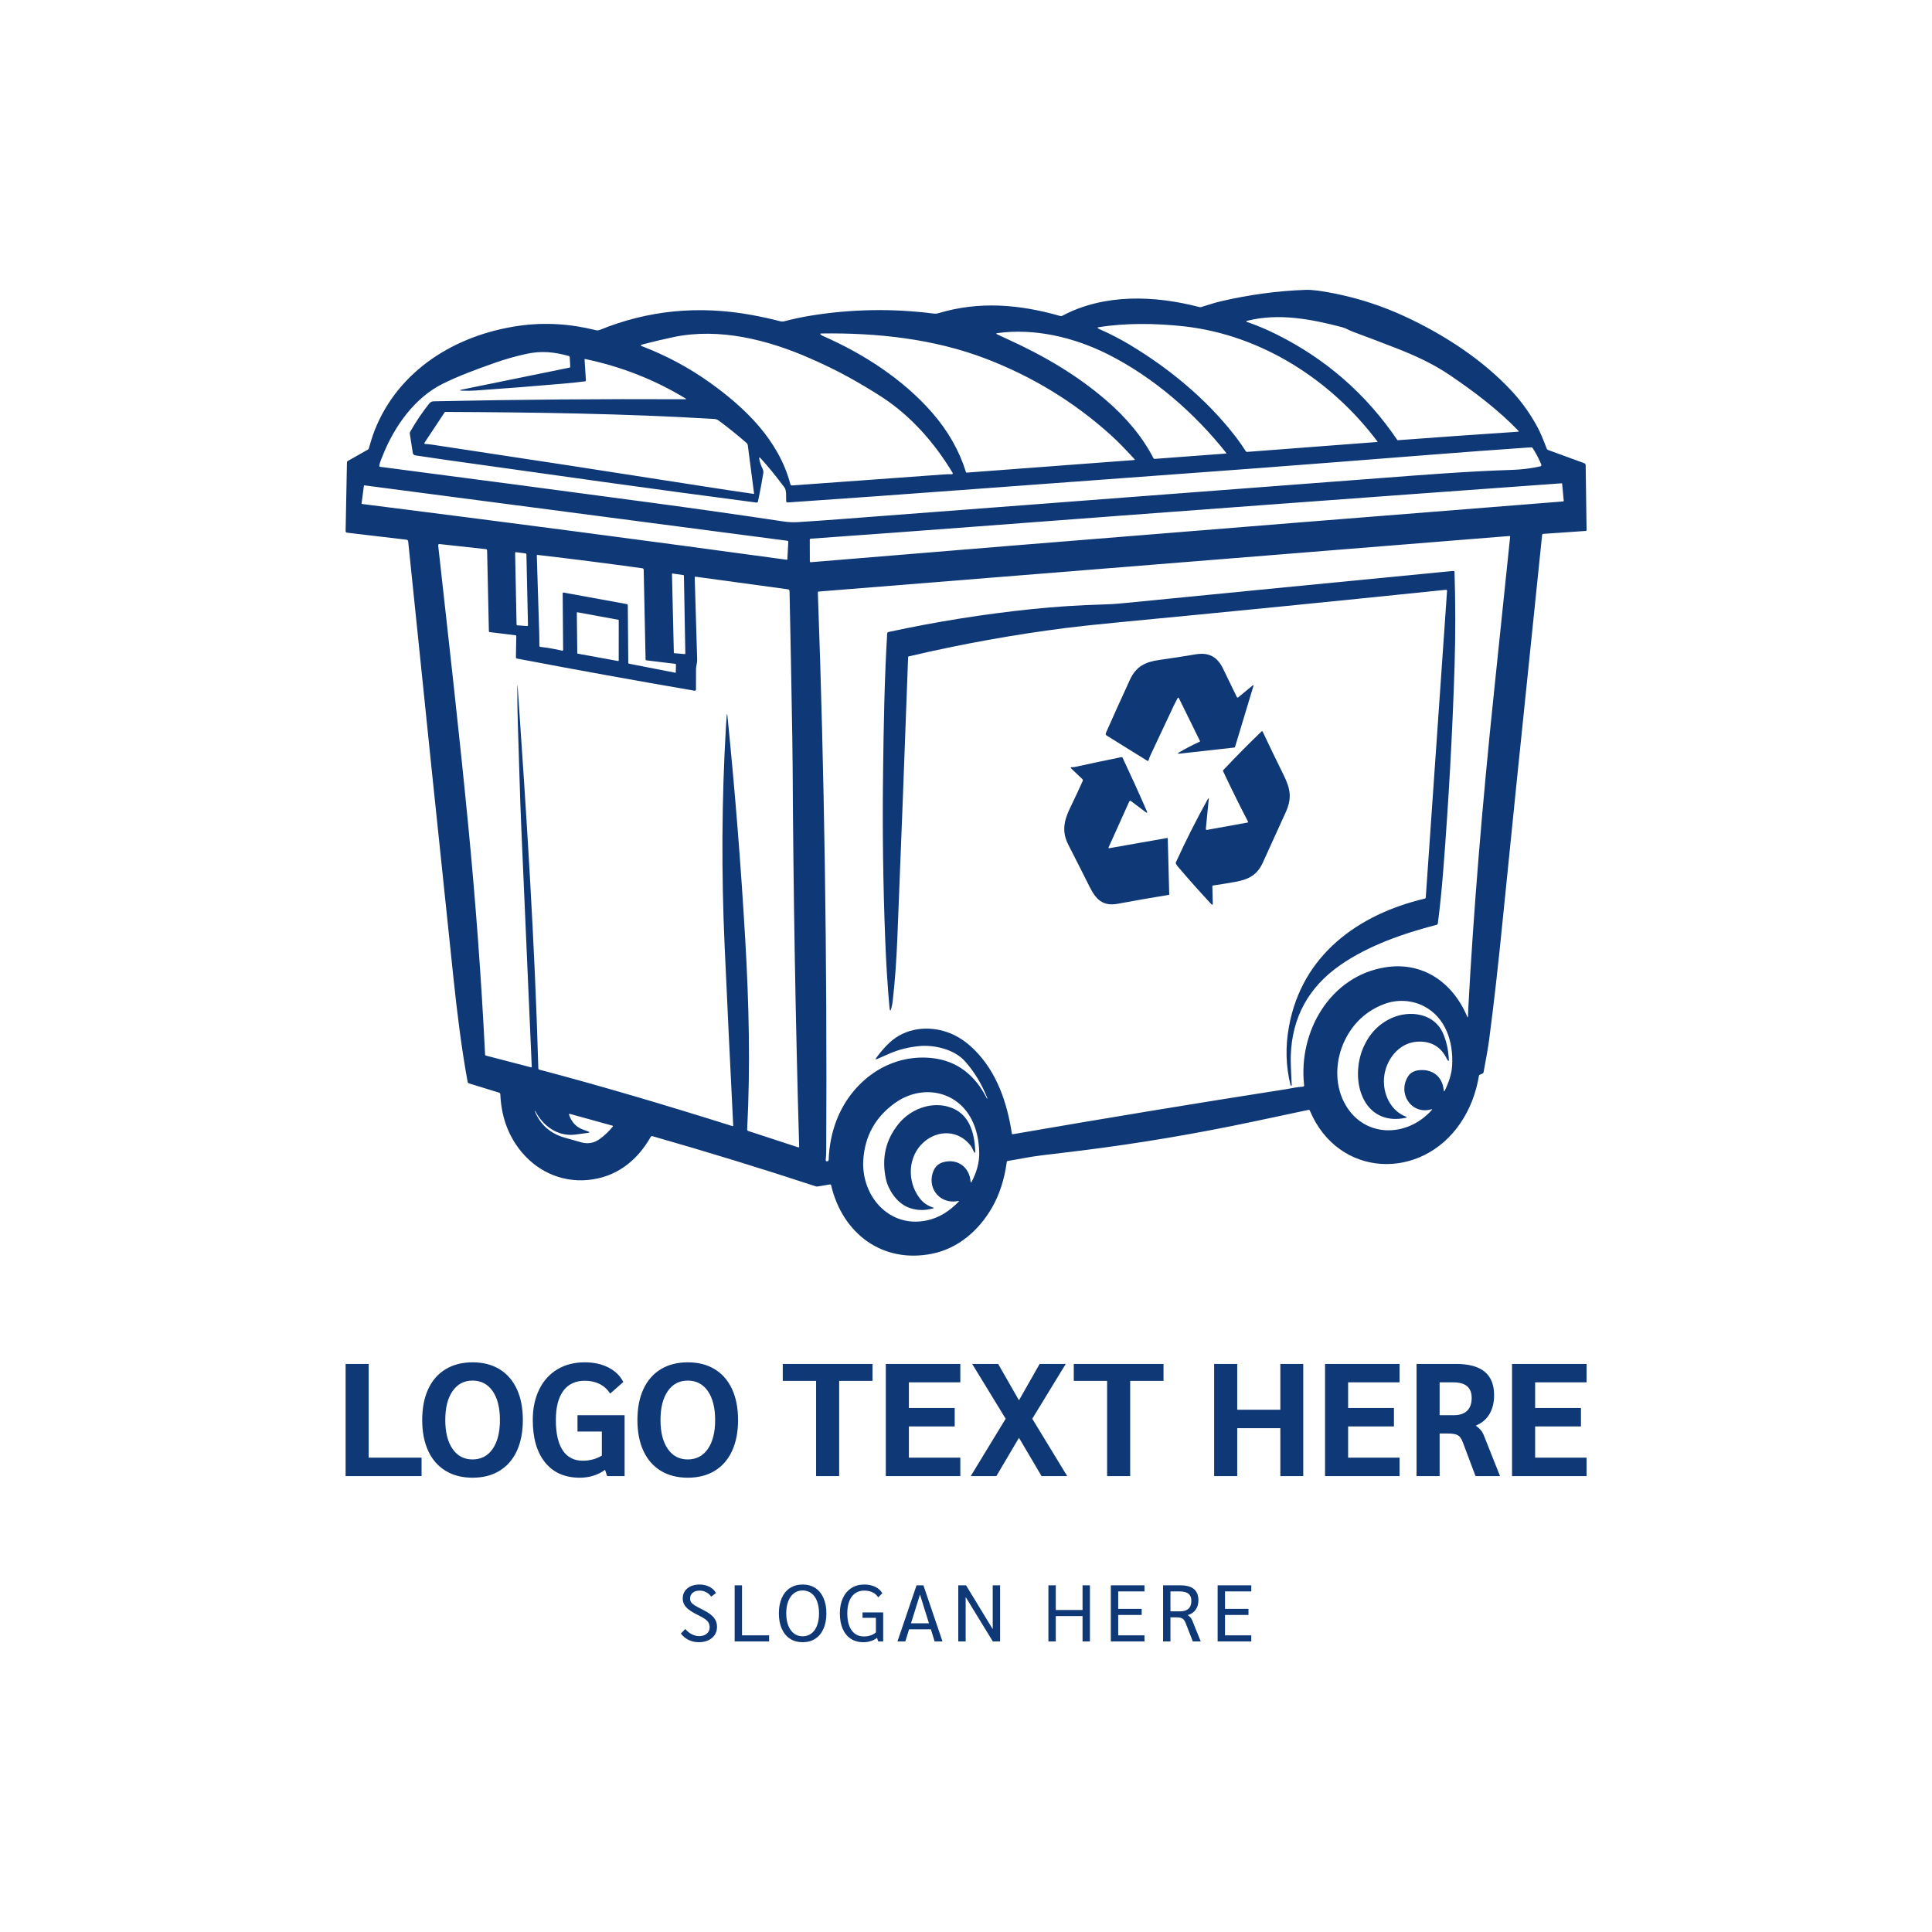 <svg width="1000" height="1000" viewBox="0 0 1000 1000" xmlns="http://www.w3.org/2000/svg"><defs/><path fill="#ffffff" d="M 0 0 L 1000 0 L 1000 1000 L 0 1000 Z"/><path fill="#0f3877" transform="matrix(1.339 0 0 1.339 -4.958 -27.432)" d="M 616.648 200.293 C 616.642 199.955 616.429 199.658 616.113 199.543 L 602.169 194.447 C 601.894 194.344 601.677 194.13 601.575 193.858 C 600.227 190.283 599.098 187.638 598.191 185.925 C 595.4 180.681 592.05 175.947 588.141 171.726 C 576.885 159.566 561.907 149.796 546.494 142.69 C 538.046 138.796 529.238 135.912 520.068 134.033 C 514.741 132.942 510.847 132.443 508.389 132.534 C 497.595 132.918 486.663 134.392 475.596 136.958 C 473.057 137.547 470.511 138.457 468.008 139.187 C 467.79 139.251 467.574 139.253 467.36 139.193 C 450.062 134.669 430.564 133.931 414.39 142.529 C 414.116 142.674 413.796 142.709 413.498 142.625 C 397.752 138.111 382.131 136.827 366.469 141.555 C 365.87 141.733 365.254 141.784 364.619 141.703 C 348.746 139.678 332.922 139.941 317.143 142.494 C 313.703 143.049 310.293 143.774 306.915 144.67 C 306.396 144.807 305.852 144.809 305.333 144.676 C 301.623 143.717 297.859 142.893 294.041 142.203 C 273.622 138.512 254.142 140.445 235.601 148 C 235.079 148.215 234.537 148.252 233.978 148.113 C 223.909 145.592 213.979 145.035 204.187 146.442 C 179.819 149.945 157.735 163.532 148.541 186.806 C 147.631 189.113 146.959 191.45 146.275 193.81 C 146.212 194.025 146.083 194.185 145.888 194.292 L 138.122 198.692 C 137.937 198.796 137.822 198.987 137.818 199.197 L 137.301 225.741 C 137.292 226.137 137.486 226.358 137.877 226.401 L 160.83 229.112 C 161.181 229.151 161.456 229.432 161.49 229.784 C 167.452 288.107 173.282 344.336 178.982 398.47 C 180.343 411.409 182.074 425.728 184.47 438.685 C 184.522 438.966 184.726 439.197 184.999 439.281 L 196.6 442.847 C 196.893 442.939 197.098 443.202 197.112 443.507 C 197.453 451.603 199.843 458.597 204.284 464.491 C 210.604 472.882 220.256 477.555 230.774 476.634 C 241.507 475.7 249.749 469.607 255.255 459.931 C 255.381 459.712 255.641 459.607 255.885 459.675 C 277.426 465.835 298.473 472.3 319.023 479.068 C 319.257 479.146 319.496 479.166 319.737 479.127 L 324.5 478.348 C 324.766 478.309 324.929 478.42 324.988 478.682 C 329.358 497.317 344.801 508.977 363.977 505.125 C 373.973 503.115 382.012 496.252 387.192 487.262 C 390.066 482.266 391.963 476.385 392.882 469.619 C 392.91 469.412 393.025 469.293 393.227 469.262 C 397.539 468.578 401.754 467.645 406.072 467.133 C 411.475 466.494 416.761 465.854 421.93 465.207 C 443.69 462.498 465.741 458.787 488.082 454.068 C 495.096 452.589 502.227 451.076 509.478 449.525 C 509.712 449.478 509.949 449.603 510.042 449.824 C 520.966 475.844 553.123 477.082 568.305 454.539 C 571.884 449.226 574.251 443.154 575.405 436.32 C 575.436 436.152 575.53 436.033 575.684 435.963 L 576.82 435.451 C 577.022 435.359 577.143 435.207 577.182 434.994 C 578.265 429.265 578.983 425.072 579.335 422.416 C 581.127 408.863 582.906 393.125 584.675 375.203 C 586.903 352.642 591.951 303.33 599.82 227.265 C 599.844 227.015 599.981 226.88 600.231 226.861 L 616.738 225.718 C 616.916 225.706 617.006 225.609 617.006 225.427 L 616.648 200.293 Z M 485.895 144.474 C 497.996 141.423 510.578 143.843 522.554 146.983 C 523.951 147.351 525.242 148.184 526.585 148.683 C 532.492 150.872 538.196 153.04 543.698 155.189 C 550.863 157.984 557.862 161.218 564.326 165.619 C 573.805 172.077 582.938 178.974 590.71 187.074 C 590.74 187.102 590.758 187.142 590.76 187.183 C 590.765 187.275 590.696 187.353 590.603 187.359 C 589.985 187.406 589.376 187.45 588.778 187.49 C 573.575 188.504 558.675 189.558 544.08 190.653 C 543.974 190.66 543.872 190.611 543.812 190.522 C 531.792 172.814 516.189 159.197 497.002 149.671 C 493.217 147.792 489.506 146.232 485.87 144.991 C 485.293 144.793 485.3 144.621 485.895 144.474 Z M 428.227 147.002 C 438.687 145.289 450.437 145.438 461.206 146.615 C 491.205 149.896 518.303 167.349 536.177 191.182 C 536.249 191.273 536.225 191.325 536.107 191.336 L 485.878 195.165 C 485.584 195.189 485.36 195.076 485.205 194.827 C 483.897 192.753 482.396 190.638 480.704 188.481 C 469.84 174.615 455.664 162.913 440.447 153.773 C 436.729 151.538 432.776 149.501 428.591 147.667 C 428.412 147.591 428.256 147.487 428.121 147.356 C 427.923 147.168 427.958 147.049 428.227 147.002 Z M 389.267 149.255 C 403.413 147.281 418.684 150.783 431.807 157.359 C 449.492 166.232 465.421 180.05 477.778 195.654 C 477.849 195.741 477.828 195.791 477.713 195.802 L 450.039 197.871 C 449.825 197.887 449.67 197.8 449.575 197.609 C 445.484 189.633 439.336 182.122 431.13 175.073 C 419.701 165.255 406.941 157.846 392.937 151.489 C 391.665 150.911 390.416 150.331 389.191 149.747 C 388.663 149.499 388.688 149.334 389.267 149.255 Z M 321.009 149.398 C 342.547 149.07 364.602 151.437 384.581 159.06 C 402.634 165.946 418.74 175.757 432.9 188.494 C 436.242 191.498 439.251 194.726 442.296 198.021 C 442.322 198.05 442.338 198.087 442.341 198.126 C 442.349 198.224 442.276 198.31 442.177 198.317 L 377.416 203.18 C 377.249 203.192 377.143 203.119 377.095 202.961 C 374.51 194.655 370.134 186.979 363.965 179.93 C 352.703 167.069 337.522 157.233 321.58 150.246 C 321.307 150.127 321.068 149.947 320.866 149.705 C 320.84 149.673 320.826 149.633 320.824 149.592 C 320.822 149.488 320.905 149.4 321.009 149.398 Z M 251.985 153.649 C 255.957 152.603 259.966 151.653 264.014 150.8 C 281.748 147.068 300.541 151.843 316.76 158.969 C 321.868 161.213 327.15 163.732 331.988 166.418 C 336.19 168.751 340.503 171.304 344.53 173.919 C 355.818 181.249 365 191.708 371.952 203.294 C 371.984 203.349 372.001 203.409 372 203.474 C 371.997 203.658 371.845 203.804 371.661 203.8 C 370.63 203.78 369.611 203.808 368.604 203.884 C 349.377 205.29 329.816 206.71 309.919 208.14 C 309.547 208.165 309.311 207.994 309.211 207.63 C 304.763 190.683 291.808 178.157 278.067 168.353 C 270.012 162.605 261.187 157.89 251.948 154.351 C 251.235 154.078 251.248 153.843 251.985 153.649 Z M 295.178 211.156 C 295.202 211.338 295.123 211.416 294.941 211.388 C 289.149 210.564 282.658 209.585 275.466 208.456 C 242.021 203.212 207.152 197.855 170.859 192.389 C 169.765 192.226 168.828 192.131 168.046 192.103 C 167.989 192.101 167.934 192.083 167.886 192.051 C 167.744 191.956 167.707 191.763 167.802 191.622 L 175.598 179.854 C 175.658 179.766 175.743 179.723 175.854 179.723 C 210.176 179.866 244.861 180.346 279.653 182.428 C 280.386 182.471 281.008 182.682 281.52 183.059 C 285.06 185.663 288.658 188.557 292.313 191.741 C 292.558 191.96 292.718 192.259 292.764 192.585 L 295.178 211.156 Z M 150.321 200.465 C 150.564 199.055 151.171 197.813 151.7 196.475 C 156.118 185.314 163.991 174.248 174.761 168.878 C 180.921 165.804 187.628 163.359 194.217 161.005 C 198.391 159.51 202.656 158.281 207.013 157.318 C 212.96 155.998 217.919 156.533 223.55 158.086 C 223.796 158.152 223.927 158.314 223.943 158.566 L 224.139 162.218 C 224.151 162.423 224.056 162.548 223.853 162.592 L 182.325 171.066 C 181.203 171.295 181.213 171.441 182.354 171.5 C 184 171.584 185.751 171.563 187.611 171.436 C 198.251 170.706 209.658 169.812 221.832 168.753 C 224.56 168.516 227.226 168.232 229.83 167.902 C 230.084 167.867 230.203 167.722 230.186 167.468 L 229.669 159.441 C 229.668 159.425 229.669 159.41 229.672 159.394 C 229.693 159.302 229.784 159.242 229.877 159.262 C 243.843 162.184 256.784 167.268 268.7 174.515 C 269.037 174.716 269.01 174.818 268.617 174.818 C 236.181 174.664 203.757 174.929 171.341 175.615 C 170.644 175.627 170.072 175.91 169.629 176.465 C 166.941 179.835 164.482 183.486 162.249 187.418 C 162.126 187.643 162.08 187.897 162.118 188.145 L 163.272 195.571 C 163.347 196.056 163.729 196.436 164.217 196.51 C 168.344 197.145 172.5 197.756 176.686 198.342 C 216.764 203.955 256.391 209.604 296.142 214.76 C 296.401 214.793 296.641 214.623 296.695 214.367 C 297.444 210.887 298.131 207.25 298.753 203.455 C 298.848 202.861 298.765 202.295 298.503 201.756 C 297.864 200.428 297.431 199.154 297.201 197.938 C 297.07 197.221 297.252 197.129 297.748 197.665 C 300.59 200.753 303.648 204.497 306.923 208.897 C 307.827 210.11 307.5 212.602 307.607 214.129 C 307.635 214.545 307.857 214.74 308.273 214.713 C 309.395 214.633 310.525 214.553 311.663 214.475 C 331.627 213.104 352.934 211.575 375.586 209.889 C 412.711 207.131 449.332 204.432 485.45 201.791 C 486.726 201.695 487.97 201.603 489.179 201.512 C 509.852 199.946 531.554 198.263 554.285 196.463 C 568.865 195.309 582.609 194.291 595.516 193.406 C 595.805 193.386 596.03 193.498 596.188 193.739 C 597.464 195.701 598.564 197.797 599.488 200.025 C 599.502 200.056 599.511 200.088 599.519 200.121 C 599.581 200.418 599.394 200.707 599.102 200.767 C 595.498 201.56 591.855 202.013 588.172 202.128 C 571.053 202.663 554.046 204.032 536.29 205.376 C 506.772 207.603 477.682 209.812 449.017 211.999 C 408.487 215.095 368.117 218.169 327.908 221.216 C 322.703 221.612 317.496 221.978 312.287 222.31 C 310.381 222.429 308.49 222.349 306.615 222.068 C 289.517 219.507 272.661 217.111 256.047 214.879 C 222.034 210.309 186.909 205.662 150.673 200.941 C 150.39 200.904 150.273 200.746 150.321 200.465 Z M 143.667 215.306 C 143.666 215.306 143.664 215.306 143.663 215.306 C 143.539 215.288 143.454 215.173 143.471 215.05 L 144.381 208.23 C 144.393 208.13 144.448 208.089 144.547 208.105 L 308.024 229.517 C 308.262 229.548 308.436 229.753 308.422 229.988 L 308.059 236.683 C 308.059 236.691 308.058 236.697 308.057 236.704 C 308.04 236.809 307.941 236.884 307.833 236.866 C 253.725 229.463 199.003 222.275 143.667 215.306 Z M 221.569 249.545 C 221.328 249.502 221.209 249.604 221.213 249.85 L 221.38 271.707 C 221.38 271.73 221.377 271.752 221.372 271.773 C 221.336 271.941 221.172 272.046 221.005 272.011 C 218.249 271.365 215.442 270.874 212.579 270.542 C 212.358 270.515 212.193 270.325 212.192 270.101 C 212.204 268.171 212.186 266.486 212.138 265.046 C 211.817 255.528 211.508 245.605 211.21 235.275 C 211.206 235.064 211.308 234.97 211.514 234.994 C 225.318 236.599 238.807 238.32 251.985 240.156 C 252.338 240.203 252.518 240.406 252.526 240.763 L 253.257 275.411 C 253.261 275.581 253.388 275.724 253.554 275.743 L 264.68 277.089 C 264.902 277.116 265.011 277.239 265.007 277.456 L 264.93 280.376 C 264.926 280.511 264.856 280.565 264.721 280.536 L 246.835 277.04 C 246.679 277.009 246.566 276.872 246.567 276.714 L 246.382 254.523 C 246.378 254.216 246.23 254.039 245.936 253.988 L 221.569 249.545 Z M 242.881 260.248 L 242.869 275.834 C 242.869 275.846 242.869 275.855 242.867 275.867 C 242.85 275.963 242.759 276.029 242.661 276.012 L 226.999 273.158 C 226.917 273.142 226.857 273.07 226.856 272.986 L 226.677 257.336 C 226.677 257.324 226.678 257.313 226.68 257.303 C 226.701 257.205 226.794 257.143 226.891 257.162 L 242.732 260.07 C 242.819 260.086 242.883 260.16 242.881 260.248 Z M 264.347 272.986 C 264.255 272.98 264.183 272.906 264.18 272.814 L 263.461 242.363 C 263.46 242.351 263.461 242.342 263.462 242.33 C 263.475 242.234 263.566 242.166 263.663 242.178 L 267.926 242.797 C 268.011 242.811 268.073 242.883 268.075 242.969 L 268.622 273.147 C 268.622 273.151 268.622 273.155 268.621 273.159 C 268.615 273.259 268.53 273.333 268.432 273.325 L 264.347 272.986 Z M 207.798 262.146 C 207.798 262.156 207.798 262.166 207.797 262.175 C 207.784 262.353 207.63 262.486 207.453 262.472 L 203.683 262.216 C 203.519 262.204 203.391 262.071 203.385 261.907 L 202.826 234.257 C 202.825 234.239 202.826 234.224 202.828 234.206 C 202.851 234.03 203.013 233.907 203.188 233.929 L 206.911 234.429 C 207.067 234.45 207.185 234.581 207.19 234.74 L 207.798 262.146 Z M 240.55 455.996 C 239.21 457.676 237.611 459.219 235.752 460.621 C 233.448 462.357 230.938 462.824 228.218 462.019 C 226.176 461.419 224.187 460.857 222.247 460.33 C 216.753 458.838 212.614 455.437 210.468 450.066 C 210.445 450.007 210.46 449.966 210.516 449.941 L 210.522 449.941 C 210.574 449.918 210.613 449.931 210.641 449.984 C 213.65 455.877 219.394 459.867 225.976 459.076 C 227.59 458.881 229.255 458.66 230.971 458.41 C 231.677 458.303 231.699 458.117 231.036 457.851 C 230.489 457.628 229.934 457.425 229.371 457.238 C 226.568 456.314 224.664 454.361 223.657 451.375 C 223.64 451.328 223.638 451.277 223.652 451.23 C 223.689 451.097 223.83 451.017 223.965 451.054 L 240.431 455.615 C 240.661 455.683 240.701 455.808 240.55 455.996 Z M 312.613 463.851 C 312.571 463.982 312.426 464.054 312.293 464.011 L 292.896 457.659 C 292.661 457.583 292.507 457.356 292.522 457.112 C 293.8 432.614 293.206 408.329 291.785 383.77 C 290.128 355.118 287.832 326.278 284.898 297.25 C 284.792 296.205 284.694 296.205 284.607 297.25 C 284.5 298.574 284.403 299.961 284.316 301.408 C 282.69 329.459 282.524 357.738 283.816 386.25 C 284.819 408.377 285.921 431.455 287.123 455.482 C 287.139 455.752 287.016 455.847 286.754 455.767 C 260.311 447.449 237.014 440.544 212.092 433.933 C 211.923 433.89 211.804 433.738 211.801 433.564 C 210.404 384.214 207.258 336.062 203.868 286.744 C 203.737 284.82 203.67 284.822 203.666 286.75 C 203.654 291.598 203.741 296.641 203.928 301.877 C 204.398 315.018 204.648 327.684 205.213 340.504 C 206.628 372.697 207.976 403.471 209.256 432.82 C 209.268 433.039 209.167 433.121 208.953 433.064 L 191.565 428.539 C 191.343 428.48 191.226 428.336 191.214 428.105 C 189.775 399.06 187.607 369.564 184.708 339.619 C 181.229 303.691 177.109 267.639 173.119 231.693 C 173.096 231.478 173.103 231.269 173.142 231.062 C 173.178 230.888 173.342 230.769 173.523 230.789 L 191.51 232.758 C 191.827 232.793 191.989 232.969 191.998 233.287 L 192.682 264.422 C 192.686 264.676 192.813 264.817 193.063 264.844 L 203.023 266.063 C 203.172 266.084 203.283 266.211 203.278 266.36 L 203.135 274.536 C 203.131 274.835 203.276 275.011 203.57 275.065 C 226.82 279.491 249.702 283.631 272.215 287.493 C 272.24 287.499 272.267 287.501 272.293 287.501 C 272.539 287.501 272.738 287.3 272.737 287.054 C 272.729 284.493 272.735 281.8 272.756 278.974 C 272.762 277.91 273.237 276.785 273.201 275.62 C 272.877 265.515 272.559 254.87 272.25 243.688 C 272.246 243.477 272.348 243.385 272.554 243.413 L 308.291 248.29 C 308.638 248.337 308.897 248.63 308.903 248.979 C 309.299 267.801 309.656 286.667 309.973 305.577 C 310.036 309.454 310.08 313.417 310.104 317.47 C 310.381 366.603 311.222 415.368 312.625 463.767 C 312.626 463.797 312.623 463.824 312.613 463.851 Z M 379.307 477.295 C 379.069 477.74 378.93 477.709 378.891 477.207 C 378.421 471.551 373.783 468.221 368.277 469.75 C 366.255 470.313 364.901 471.729 364.215 473.996 C 362.294 480.351 367.438 486.096 374.015 484.752 C 374.431 484.668 374.491 484.779 374.193 485.086 C 370.685 488.676 366.743 491.264 361.884 492.268 C 347.208 495.313 336.476 482.51 337.421 468.739 C 338.055 459.499 342.172 452.18 349.772 446.786 C 359.88 439.608 373.498 441.874 379.319 453.292 C 381.171 456.931 382.139 461.21 382.227 466.13 C 382.299 470.052 381.121 473.859 379.307 477.295 Z M 565.028 432.441 C 564.833 435.785 563.667 439.037 562.227 441.968 C 561.973 442.488 561.821 442.458 561.77 441.878 C 561.288 436.48 557.221 433.513 551.887 434.22 C 550.347 434.427 548.938 435.136 548.07 436.468 C 543.8 443.003 549.164 451.47 556.924 449.318 C 557.349 449.199 557.414 449.304 557.12 449.632 C 547.333 460.538 530.314 460.425 523.22 446.476 C 519.504 439.173 519.938 429.956 523.601 422.523 C 526.875 415.875 531.906 411.248 538.693 408.638 C 543.646 406.736 549.474 406.974 554.279 409.525 C 562.614 413.949 565.57 423.332 565.028 432.441 Z M 581.292 287.293 C 576.638 331.772 573.306 372.654 571.296 409.941 C 571.236 411.039 571.195 412.158 571.171 413.295 C 571.159 413.879 571.04 413.902 570.815 413.367 C 565.219 400.166 553.607 392.109 539.187 394.41 C 517.869 397.81 505.489 419.277 507.82 439.988 C 507.821 440 507.822 440.011 507.822 440.021 C 507.834 440.304 507.617 440.542 507.339 440.552 C 505.031 440.654 502.921 441.195 500.721 441.54 C 465.491 447.05 430.332 452.843 395.244 458.921 C 395.015 458.96 394.88 458.862 394.84 458.63 C 392.986 446.569 388.995 434.95 380.456 426.388 C 377.209 423.134 373.753 420.857 370.086 419.556 C 362.308 416.796 353.639 417.886 347.579 423.511 C 345.739 425.218 344.023 427.187 342.43 429.415 C 342.03 429.978 342.145 430.12 342.775 429.843 C 344.234 429.2 345.776 428.525 347.401 427.816 C 351.032 426.23 354.931 425.244 359.097 424.855 C 364.877 424.32 372.572 426.097 376.687 430.693 C 380.326 434.761 383.225 439.541 385.386 445.031 C 385.406 445.086 385.39 445.125 385.338 445.15 C 385.267 445.181 385.213 445.164 385.178 445.095 C 380.76 436.3 373.815 430.419 363.587 429.445 C 347.169 427.886 333.076 438.447 327.225 453.14 C 325.294 457.994 324.228 463.23 324.026 468.851 C 324.014 469.201 323.834 469.374 323.485 469.374 L 323.254 469.374 C 323.239 469.374 323.225 469.374 323.21 469.372 C 323.011 469.352 322.865 469.175 322.885 468.976 C 323.016 467.732 323.085 466.263 323.093 464.57 C 323.458 390.709 322.376 319.025 319.847 249.515 C 319.839 249.292 319.94 249.175 320.15 249.158 L 587.104 227.687 C 587.123 227.685 587.142 227.685 587.161 227.687 C 587.338 227.705 587.467 227.859 587.449 228.031 C 585.413 247.761 583.361 267.515 581.292 287.293 Z M 607.901 214.326 C 543.047 219.447 471.901 225.154 394.464 231.445 C 368.748 233.535 342.959 235.656 317.097 237.814 L 317.077 237.814 C 316.9 237.816 316.754 237.675 316.751 237.498 L 316.722 229.156 C 316.722 228.883 316.859 228.736 317.132 228.715 C 338.459 227.197 359.385 225.662 379.907 224.108 C 455.671 218.376 531.488 212.776 607.359 207.309 C 607.474 207.301 607.538 207.354 607.549 207.469 L 608.173 214.004 C 608.195 214.203 608.103 214.31 607.901 214.326 Z"/><path fill="#0f3877" transform="matrix(1.339 0 0 1.339 -4.958 -27.432)" d="M 562.537 248.48 C 520.27 252.853 478.223 257.033 436.392 261.021 C 427.686 261.855 420.86 262.584 415.913 263.21 C 395.62 265.786 375.317 269.452 355.005 274.21 C 354.835 274.249 354.745 274.356 354.737 274.53 C 353.424 310.903 352.038 347.137 350.575 383.235 C 350.248 391.21 349.701 399.426 348.803 407.294 C 348.704 408.163 348.554 409.023 348.351 409.876 C 347.955 411.524 347.681 411.505 347.531 409.815 C 346.802 401.803 346.255 393.122 345.89 383.77 C 345.061 362.418 344.782 341.063 345.051 319.706 C 345.277 301.474 345.569 283.337 346.645 265.397 C 346.665 265.061 346.841 264.856 347.174 264.784 C 365.592 260.798 384.128 257.843 402.783 255.919 C 411.846 254.987 421.058 254.396 430.422 254.142 C 432.753 254.081 435.136 253.931 437.569 253.689 C 478.785 249.623 521.365 245.459 565.308 241.197 C 565.422 241.185 565.536 241.189 565.647 241.209 C 565.844 241.244 565.948 241.361 565.956 241.561 C 566.331 253.204 566.354 265.815 565.975 277.905 C 565.154 303.977 563.685 330.442 561.569 357.3 C 560.994 364.626 560.306 371.339 559.506 377.441 C 559.47 377.703 559.281 377.916 559.03 377.982 C 546.102 381.318 532.539 386.056 521.788 393.548 C 509.507 402.103 503.131 413.782 502.659 428.585 C 502.596 430.595 502.717 434.415 503.021 440.048 C 503.025 440.093 503.005 440.118 502.961 440.126 L 502.807 440.149 C 502.692 440.165 502.619 440.116 502.587 440.001 C 500.724 432.671 500.525 425.046 501.992 417.126 C 507.07 389.683 528.554 374.003 554.45 367.843 C 554.696 367.782 554.827 367.628 554.843 367.378 L 563.061 248.993 C 563.089 248.611 562.914 248.441 562.537 248.48 Z"/><path fill="#0f3877" transform="matrix(1.339 0 0 1.339 -4.958 -27.432)" d="M 458.94 290.295 C 458.405 291.279 457.925 292.215 457.502 293.102 C 454.568 299.295 451.522 305.778 448.362 312.553 C 448.073 313.18 447.854 313.782 447.708 314.362 C 447.66 314.546 447.474 314.657 447.292 314.61 C 447.259 314.602 447.226 314.589 447.196 314.569 L 431.546 304.852 C 431.122 304.586 431.011 304.227 431.213 303.77 C 434.162 297.098 437.265 290.233 440.519 283.172 C 442.91 277.981 446.621 276.322 451.907 275.578 C 456.513 274.932 461.174 274.215 465.886 273.426 C 470.935 272.576 474.223 274.324 476.452 278.897 C 478.276 282.643 480.059 286.319 481.804 289.922 C 481.893 290.102 482.11 290.176 482.289 290.088 C 482.315 290.074 482.341 290.059 482.363 290.041 L 487.882 285.484 C 488.231 285.195 488.339 285.267 488.208 285.699 L 481.132 309.17 C 481.081 309.344 480.964 309.441 480.781 309.461 L 459.708 311.809 C 458.855 311.905 458.8 311.735 459.541 311.299 C 462.015 309.848 464.657 308.473 467.468 307.178 C 467.561 307.135 467.602 307.026 467.56 306.934 C 467.559 306.932 467.558 306.93 467.557 306.928 L 459.387 290.309 C 459.328 290.184 459.179 290.129 459.054 290.188 C 459.006 290.211 458.966 290.248 458.94 290.295 Z"/><path fill="#0f3877" transform="matrix(1.339 0 0 1.339 -4.958 -27.432)" d="M 486.115 338.062 C 482.765 331.613 479.556 325.115 476.488 318.57 C 476.43 318.439 476.457 318.289 476.553 318.183 C 481.366 313.074 486.301 308.085 491.36 303.216 C 491.469 303.112 491.643 303.118 491.746 303.23 C 491.766 303.25 491.782 303.275 491.794 303.3 C 494.272 308.568 496.993 314.204 499.958 320.21 C 502.587 325.538 503.128 329.148 500.701 334.481 C 497.415 341.711 494.462 348.206 491.842 353.961 C 489.696 358.67 486.431 360.467 481.079 361.406 C 478.188 361.918 475.376 362.375 472.641 362.779 C 472.443 362.81 472.346 362.927 472.35 363.131 L 472.51 369.652 C 472.531 370.302 472.316 370.39 471.868 369.914 C 467.61 365.367 463.3 360.521 458.934 355.377 C 458.657 355.051 458.433 354.703 458.262 354.33 C 458.179 354.146 458.179 353.965 458.262 353.783 C 462.155 345.31 466.238 337.22 470.511 329.51 C 470.86 328.887 470.999 328.932 470.928 329.641 L 469.827 340.909 C 469.807 341.102 469.948 341.274 470.141 341.294 C 470.173 341.298 470.205 341.296 470.237 341.29 L 485.918 338.454 C 486.165 338.412 486.229 338.281 486.115 338.062 Z"/><path fill="#0f3877" transform="matrix(1.339 0 0 1.339 -4.958 -27.432)" d="M 432.521 348.355 L 454.885 344.419 C 454.991 344.401 455.092 344.476 455.108 344.583 C 455.11 344.591 455.11 344.601 455.111 344.608 L 455.675 366.217 C 455.679 366.313 455.61 366.395 455.515 366.406 C 449.271 367.41 442.704 368.552 435.815 369.838 C 429.94 370.932 427.306 368.09 424.91 363.309 C 422.063 357.616 419.324 352.204 416.692 347.069 C 414.105 342.016 414.896 337.846 417.429 332.631 C 419.197 328.992 420.794 325.584 422.221 322.404 C 422.338 322.138 422.277 321.83 422.067 321.631 L 417.774 317.539 C 417.508 317.287 417.556 317.125 417.917 317.059 C 418.304 316.987 418.743 317.065 419.153 316.969 C 425.016 315.672 431.04 314.403 437.224 313.158 C 437.391 313.121 437.56 313.207 437.628 313.359 C 440.875 320.23 443.996 327.109 446.993 334 C 447.31 334.729 447.152 334.855 446.517 334.379 L 440.927 330.182 C 440.607 329.94 440.364 330.002 440.202 330.366 L 432.252 348.003 C 432.127 348.291 432.216 348.406 432.521 348.355 Z"/><path fill="#0f3877" transform="matrix(1.339 0 0 1.339 -4.958 -27.432)" d="M 562.983 429.773 C 560.679 425.07 556.884 422.863 551.595 423.148 C 544.43 423.535 539.263 430.23 538.709 437.169 C 538.222 443.251 541.189 449.847 547.165 452.13 C 547.621 452.304 547.611 452.446 547.136 452.558 C 540.291 454.111 534.232 451.767 530.974 445.679 C 527.721 439.607 528.078 431.353 530.73 425.341 C 533.088 419.986 536.759 416.198 541.743 413.978 C 548.688 410.886 558.09 412.154 561.478 419.853 C 562.862 423.009 563.622 426.468 563.756 430.23 C 563.772 430.693 563.637 430.742 563.351 430.373 C 563.209 430.187 563.087 429.986 562.983 429.773 Z"/><path fill="#0f3877" transform="matrix(1.339 0 0 1.339 -4.958 -27.432)" d="M 364.537 487.297 C 364.612 487.32 364.653 487.402 364.629 487.477 C 364.614 487.524 364.577 487.559 364.531 487.571 C 360.884 488.598 357.496 488.419 354.369 487.036 C 350.302 485.241 347.049 480.466 346.139 476.173 C 344.435 468.161 346.066 461.083 351.034 454.939 C 355.523 449.384 363.235 446.304 370.222 448.285 C 378.404 450.598 380.426 458.264 380.711 465.791 C 380.727 466.187 380.613 466.23 380.372 465.922 C 379.807 465.203 379.552 464.192 378.992 463.449 C 374.295 457.222 366.166 457.097 360.63 462.135 C 354.624 467.594 354.285 477.084 359.09 483.512 C 360.501 485.396 362.317 486.658 364.537 487.297 Z"/><path id="text" fill="#0f3877" transform="matrix(0.864 0 0 0.864 -5.64 694.974)" d="M 213.572 12.724 L 227.396 12.724 L 227.396 68.884 L 259.076 68.884 L 259.076 79.924 L 213.572 79.924 L 213.572 12.724 Z M 273.476 76.756 C 268.932 74.004 265.46 70.036 263.06 64.852 C 260.66 59.668 259.46 53.492 259.46 46.324 C 259.46 39.156 260.66 32.98 263.06 27.796 C 265.46 22.612 268.932 18.644 273.476 15.892 C 278.02 13.14 283.396 11.764 289.604 11.764 C 295.876 11.764 301.268 13.14 305.78 15.892 C 310.292 18.644 313.748 22.612 316.148 27.796 C 318.548 32.98 319.748 39.156 319.748 46.324 C 319.748 53.492 318.548 59.668 316.148 64.852 C 313.748 70.036 310.292 74.004 305.78 76.756 C 301.268 79.508 295.876 80.884 289.604 80.884 C 283.396 80.884 278.02 79.508 273.476 76.756 Z M 301.652 63.652 C 304.564 59.46 306.02 53.684 306.02 46.324 C 306.02 38.964 304.564 33.188 301.652 28.996 C 298.74 24.804 294.724 22.708 289.604 22.708 C 284.548 22.708 280.564 24.804 277.652 28.996 C 274.74 33.188 273.284 38.964 273.284 46.324 C 273.284 53.684 274.74 59.46 277.652 63.652 C 280.564 67.844 284.548 69.94 289.604 69.94 C 294.724 69.94 298.74 67.844 301.652 63.652 Z M 380.708 43.444 L 380.708 79.924 L 370.244 79.924 L 368.996 76.18 C 364.644 79.316 359.588 80.884 353.828 80.884 C 344.932 80.884 338.02 77.844 333.092 71.764 C 328.164 65.684 325.7 57.204 325.7 46.324 C 325.7 39.348 326.98 33.252 329.54 28.036 C 332.1 22.82 335.716 18.804 340.388 15.988 C 345.06 13.172 350.532 11.764 356.804 11.764 C 362.244 11.764 366.996 12.804 371.06 14.884 C 375.124 16.964 378.084 19.86 379.94 23.572 L 372.068 30.484 C 370.468 27.988 368.372 26.084 365.78 24.772 C 363.188 23.46 360.228 22.804 356.9 22.804 C 351.268 22.804 346.964 24.82 343.988 28.852 C 341.012 32.884 339.524 38.708 339.524 46.324 C 339.524 54.324 340.9 60.388 343.652 64.516 C 346.404 68.644 350.404 70.708 355.652 70.708 C 359.876 70.708 363.684 69.684 367.076 67.636 L 367.076 53.236 L 352.484 53.236 L 352.484 43.444 L 380.708 43.444 Z M 402.404 76.756 C 397.86 74.004 394.388 70.036 391.988 64.852 C 389.588 59.668 388.388 53.492 388.388 46.324 C 388.388 39.156 389.588 32.98 391.988 27.796 C 394.388 22.612 397.86 18.644 402.404 15.892 C 406.948 13.14 412.324 11.764 418.532 11.764 C 424.804 11.764 430.196 13.14 434.708 15.892 C 439.22 18.644 442.676 22.612 445.076 27.796 C 447.476 32.98 448.676 39.156 448.676 46.324 C 448.676 53.492 447.476 59.668 445.076 64.852 C 442.676 70.036 439.22 74.004 434.708 76.756 C 430.196 79.508 424.804 80.884 418.532 80.884 C 412.324 80.884 406.948 79.508 402.404 76.756 Z M 430.58 63.652 C 433.492 59.46 434.948 53.684 434.948 46.324 C 434.948 38.964 433.492 33.188 430.58 28.996 C 427.668 24.804 423.652 22.708 418.532 22.708 C 413.476 22.708 409.492 24.804 406.58 28.996 C 403.668 33.188 402.212 38.964 402.212 46.324 C 402.212 53.684 403.668 59.46 406.58 63.652 C 409.492 67.844 413.476 69.94 418.532 69.94 C 423.652 69.94 427.668 67.844 430.58 63.652 Z M 495.428 22.9 L 475.46 22.9 L 475.46 12.724 L 529.22 12.724 L 529.22 22.9 L 509.252 22.9 L 509.252 79.924 L 495.428 79.924 L 495.428 22.9 Z M 537.188 12.724 L 581.828 12.724 L 581.828 23.764 L 551.012 23.764 L 551.012 39.124 L 578.468 39.124 L 578.468 50.164 L 551.012 50.164 L 551.012 68.884 L 581.828 68.884 L 581.828 79.924 L 537.188 79.924 L 537.188 12.724 Z M 608.996 45.556 L 588.932 12.724 L 604.484 12.724 L 616.964 34.516 L 629.348 12.724 L 644.996 12.724 L 624.932 45.556 L 645.86 79.924 L 630.5 79.924 L 616.964 56.98 L 603.428 79.924 L 588.068 79.924 L 608.996 45.556 Z M 669.764 22.9 L 649.796 22.9 L 649.796 12.724 L 703.556 12.724 L 703.556 22.9 L 683.588 22.9 L 683.588 79.924 L 669.764 79.924 L 669.764 22.9 Z M 733.892 12.724 L 747.716 12.724 L 747.716 40.18 L 773.54 40.18 L 773.54 12.724 L 787.268 12.724 L 787.268 79.924 L 773.54 79.924 L 773.54 51.22 L 747.716 51.22 L 747.716 79.924 L 733.892 79.924 L 733.892 12.724 Z M 800.324 12.724 L 844.964 12.724 L 844.964 23.764 L 814.148 23.764 L 814.148 39.124 L 841.604 39.124 L 841.604 50.164 L 814.148 50.164 L 814.148 68.884 L 844.964 68.884 L 844.964 79.924 L 800.324 79.924 L 800.324 12.724 Z M 855.14 12.724 L 878.852 12.724 C 886.468 12.724 892.164 14.276 895.94 17.38 C 899.716 20.484 901.604 25.172 901.604 31.444 C 901.604 35.86 900.676 39.636 898.82 42.772 C 896.964 45.908 894.276 48.18 890.756 49.588 L 890.756 49.78 C 891.972 50.676 892.916 51.524 893.588 52.324 C 894.26 53.124 894.82 54.036 895.268 55.06 L 905.156 79.924 L 890.468 79.924 L 882.788 59.476 C 882.02 57.428 881.028 56.068 879.812 55.396 C 878.596 54.724 876.484 54.388 873.476 54.388 L 868.964 54.388 L 868.964 79.924 L 855.14 79.924 L 855.14 12.724 Z M 877.412 43.444 C 880.932 43.444 883.604 42.564 885.428 40.804 C 887.252 39.044 888.164 36.468 888.164 33.076 C 888.164 26.868 884.516 23.764 877.22 23.764 L 868.964 23.764 L 868.964 43.444 L 877.412 43.444 Z M 912.356 12.724 L 956.996 12.724 L 956.996 23.764 L 926.18 23.764 L 926.18 39.124 L 953.636 39.124 L 953.636 50.164 L 926.18 50.164 L 926.18 68.884 L 956.996 68.884 L 956.996 79.924 L 912.356 79.924 L 912.356 12.724 Z"/><path id="text" fill="#0f3877" transform="matrix(0.432 0 0 0.432 -1.576 780.537)" d="M 828.616 158.025 C 824.808 156.169 821.752 153.609 819.448 150.345 L 824.824 144.969 C 826.808 147.529 829.304 149.593 832.312 151.161 C 835.32 152.729 838.296 153.513 841.24 153.513 C 845.016 153.513 848.072 152.553 850.408 150.633 C 852.744 148.713 853.912 146.185 853.912 143.049 C 853.912 141.001 853.512 139.209 852.712 137.673 C 851.912 136.137 850.536 134.649 848.584 133.209 C 846.632 131.769 843.864 130.185 840.28 128.457 C 833.432 125.129 828.616 121.977 825.832 119.001 C 823.048 116.025 821.656 112.553 821.656 108.585 C 821.656 103.465 823.512 99.369 827.224 96.297 C 830.936 93.225 835.864 91.689 842.008 91.689 C 846.296 91.689 850.216 92.617 853.768 94.473 C 857.32 96.329 859.896 98.825 861.496 101.961 L 855.736 106.185 C 854.2 103.945 852.216 102.185 849.784 100.905 C 847.352 99.625 844.792 98.985 842.104 98.985 C 838.52 98.985 835.688 99.833 833.608 101.529 C 831.528 103.225 830.488 105.513 830.488 108.393 C 830.488 110.121 830.872 111.593 831.64 112.809 C 832.408 114.025 833.832 115.289 835.912 116.601 C 837.992 117.913 841.272 119.689 845.752 121.929 C 851.832 124.937 856.184 128.025 858.808 131.193 C 861.432 134.361 862.744 138.089 862.744 142.377 C 862.744 146.025 861.832 149.241 860.008 152.025 C 858.184 154.809 855.624 156.969 852.328 158.505 C 849.032 160.041 845.208 160.809 840.856 160.809 C 836.504 160.809 832.424 159.881 828.616 158.025 Z M 883.864 92.649 L 892.696 92.649 L 892.696 152.553 L 925.144 152.553 L 925.144 159.849 L 883.864 159.849 L 883.864 92.649 Z M 950.2 156.633 C 945.912 153.849 942.616 149.849 940.312 144.633 C 938.008 139.417 936.856 133.289 936.856 126.249 C 936.856 119.209 938.008 113.081 940.312 107.865 C 942.616 102.649 945.912 98.649 950.2 95.865 C 954.488 93.081 959.544 91.689 965.368 91.689 C 971.192 91.689 976.232 93.081 980.488 95.865 C 984.744 98.649 988.024 102.649 990.328 107.865 C 992.632 113.081 993.784 119.209 993.784 126.249 C 993.784 133.289 992.632 139.417 990.328 144.633 C 988.024 149.849 984.744 153.849 980.488 156.633 C 976.232 159.417 971.192 160.809 965.368 160.809 C 959.544 160.809 954.488 159.417 950.2 156.633 Z M 975.784 150.345 C 978.76 148.105 981.032 144.921 982.6 140.793 C 984.168 136.665 984.952 131.817 984.952 126.249 C 984.952 120.681 984.168 115.833 982.6 111.705 C 981.032 107.577 978.76 104.393 975.784 102.153 C 972.808 99.913 969.336 98.793 965.368 98.793 C 961.336 98.793 957.848 99.913 954.904 102.153 C 951.96 104.393 949.688 107.577 948.088 111.705 C 946.488 115.833 945.688 120.681 945.688 126.249 C 945.688 131.817 946.488 136.665 948.088 140.793 C 949.688 144.921 951.96 148.105 954.904 150.345 C 957.848 152.585 961.336 153.705 965.368 153.705 C 969.336 153.705 972.808 152.585 975.784 150.345 Z M 1061.848 125.097 L 1061.848 159.849 L 1055.896 159.849 L 1054.456 155.625 C 1052.344 157.289 1049.864 158.569 1047.016 159.465 C 1044.168 160.361 1041.144 160.809 1037.944 160.809 C 1032.184 160.809 1027.192 159.417 1022.968 156.633 C 1018.744 153.849 1015.512 149.865 1013.272 144.681 C 1011.032 139.497 1009.912 133.353 1009.912 126.249 C 1009.912 119.273 1011.112 113.193 1013.512 108.009 C 1015.912 102.825 1019.304 98.809 1023.688 95.961 C 1028.072 93.113 1033.208 91.689 1039.096 91.689 C 1044.088 91.689 1048.504 92.617 1052.344 94.473 C 1056.184 96.329 1059 98.889 1060.792 102.153 L 1055.896 107.049 C 1054.232 104.425 1051.976 102.425 1049.128 101.049 C 1046.28 99.673 1042.968 98.985 1039.192 98.985 C 1032.792 98.985 1027.8 101.385 1024.216 106.185 C 1020.632 110.985 1018.84 117.673 1018.84 126.249 C 1018.84 134.953 1020.584 141.737 1024.072 146.601 C 1027.56 151.465 1032.44 153.897 1038.712 153.897 C 1041.656 153.897 1044.36 153.481 1046.824 152.649 C 1049.288 151.817 1051.384 150.601 1053.112 149.001 L 1053.112 131.625 L 1037.08 131.625 L 1037.08 125.097 L 1061.848 125.097 Z M 1118.968 145.353 L 1092.856 145.353 L 1088.344 159.849 L 1078.936 159.849 L 1101.784 92.649 L 1110.04 92.649 L 1132.888 159.849 L 1123.48 159.849 L 1118.968 145.353 Z M 1116.664 138.153 L 1105.912 103.689 L 1095.16 138.153 L 1116.664 138.153 Z M 1201.912 92.649 L 1201.912 159.849 L 1193.176 159.849 L 1160.632 106.665 L 1160.632 159.849 L 1151.8 159.849 L 1151.8 92.649 L 1161.112 92.649 L 1193.08 145.161 L 1193.08 92.649 L 1201.912 92.649 Z M 1259.8 92.649 L 1268.632 92.649 L 1268.632 122.217 L 1300.696 122.217 L 1300.696 92.649 L 1309.528 92.649 L 1309.528 159.849 L 1300.696 159.849 L 1300.696 129.513 L 1268.632 129.513 L 1268.632 159.849 L 1259.8 159.849 L 1259.8 92.649 Z M 1334.584 92.649 L 1374.904 92.649 L 1374.904 99.945 L 1343.416 99.945 L 1343.416 120.873 L 1371.544 120.873 L 1371.544 128.169 L 1343.416 128.169 L 1343.416 152.553 L 1374.904 152.553 L 1374.904 159.849 L 1334.584 159.849 L 1334.584 92.649 Z M 1397.176 92.649 L 1417.816 92.649 C 1425.112 92.649 1430.552 94.137 1434.136 97.113 C 1437.72 100.089 1439.512 104.585 1439.512 110.601 C 1439.512 115.081 1438.392 118.873 1436.152 121.977 C 1433.912 125.081 1430.808 127.177 1426.84 128.265 L 1426.84 128.457 C 1428.184 129.353 1429.272 130.297 1430.104 131.289 C 1430.936 132.281 1431.64 133.481 1432.216 134.889 L 1442.296 159.849 L 1432.792 159.849 L 1424.344 138.153 C 1423.256 135.337 1421.944 133.449 1420.408 132.489 C 1418.872 131.529 1416.472 131.049 1413.208 131.049 L 1406.008 131.049 L 1406.008 159.849 L 1397.176 159.849 L 1397.176 92.649 Z M 1417.336 123.849 C 1426.488 123.849 1431.064 119.625 1431.064 111.177 C 1431.064 107.401 1429.912 104.585 1427.608 102.729 C 1425.304 100.873 1421.784 99.945 1417.048 99.945 L 1406.008 99.945 L 1406.008 123.849 L 1417.336 123.849 Z M 1462.552 92.649 L 1502.872 92.649 L 1502.872 99.945 L 1471.384 99.945 L 1471.384 120.873 L 1499.512 120.873 L 1499.512 128.169 L 1471.384 128.169 L 1471.384 152.553 L 1502.872 152.553 L 1502.872 159.849 L 1462.552 159.849 L 1462.552 92.649 Z"/></svg>